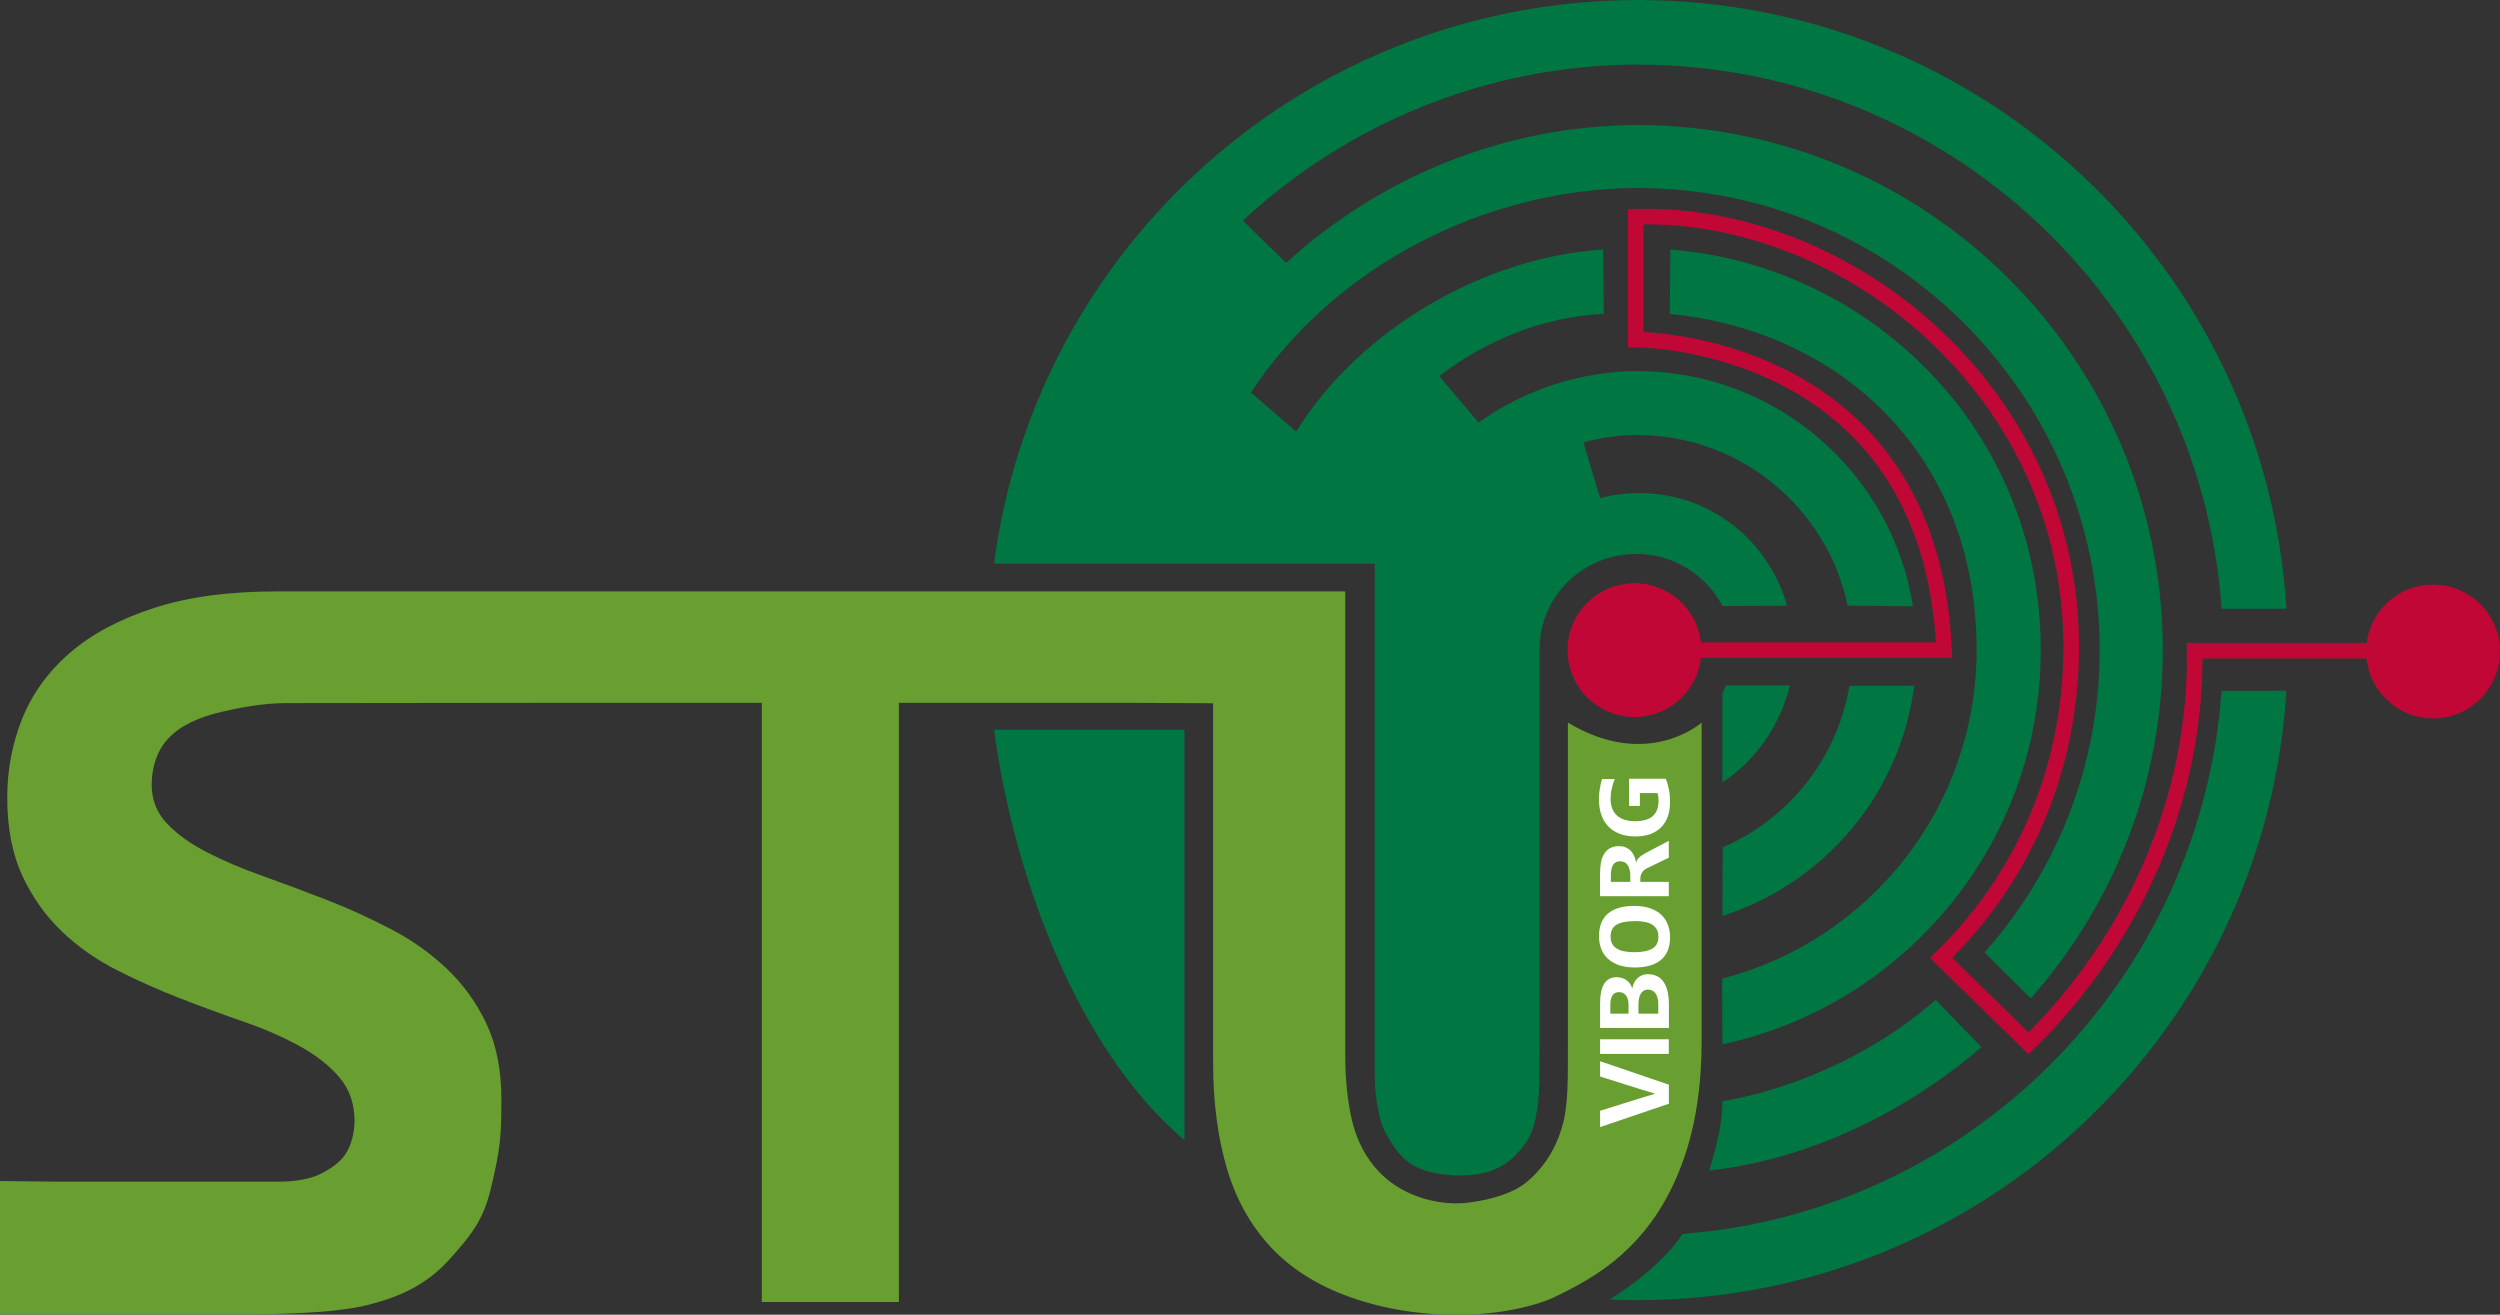 <?xml version="1.0" encoding="UTF-8"?>
<svg id="STU" xmlns="http://www.w3.org/2000/svg" viewBox="0 0 383.29 201.56">
  <rect x="0" y="0" width="383.29" height="201.56" fill="#333333" stroke="none"/>
  <defs>
    <style>
      .cls-1 {
        fill: none;
        stroke: #c00735;
        stroke-miterlimit: 10;
        stroke-width: 2.39px;
      }

      .cls-2 {
        fill: #fff;
      }

      .cls-3 {
        fill: #c00735;
      }

      .cls-4 {
        fill: #689f30;
      }

      .cls-5 {
        fill: #007643;
      }
    </style>
  </defs>
  <path class="cls-3" d="M373.04,89.63c5.64,0,10.25,4.58,10.25,10.25s-4.6,10.27-10.26,10.27c-5.67,0-10.24-4.61-10.26-10.27,0-5.67,4.58-10.25,10.26-10.25"/>
  <path class="cls-1" d="M373.03,99.76h-36.55c.33,22.25-9.11,44.15-25.47,60.21l-13.41-13.12c12.09-11.73,19.78-28.04,19.95-47.09.35-39.75-34.46-67.49-66.77-66.53v18.83s45.15-.2,47.28,47.61h-47.92"/>
  <path class="cls-3" d="M250.6,89.42c5.64,0,10.25,4.58,10.25,10.25s-4.6,10.27-10.26,10.27c-5.67,0-10.24-4.61-10.26-10.27,0-5.67,4.58-10.25,10.27-10.25"/>
  <path class="cls-4" d="M172.98,107.75h-35.17v91.87h-21.01v-91.87h-29.84l-43.15.05c-3.61,0-7.29.74-9.8,1.33-2.5.58-4.56,1.38-6.17,2.41-1.61,1.03-2.78,2.3-3.5,3.8-.72,1.5-1.08,3.17-1.08,5,0,2.28.76,4.22,2.29,5.86,1.53,1.64,3.55,3.11,6.09,4.42,2.53,1.31,5.39,2.53,8.59,3.67,3.2,1.14,6.48,2.36,9.83,3.67,3.36,1.3,6.64,2.8,9.84,4.47,3.2,1.66,6.06,3.69,8.59,6.08,2.52,2.39,4.56,5.2,6.09,8.45,1.53,3.25,2.29,7.12,2.29,11.56,0,5.94-.21,7.76-1.57,13.53-1.13,4.77-2.79,7.05-6.36,11-3.27,3.62-7.01,5.61-12.46,7-5.44,1.39-14.94,1.48-21.39,1.48H0v-20.46l8.79.1h33.81c2.81,0,5.11-.4,6.94-1.39,2.05-1.11,3.27-2.22,3.99-3.86.82-1.87.83-3.81.83-3.98,0-2.67-.76-4.92-2.29-6.72-1.53-1.81-3.54-3.4-6.04-4.78-2.5-1.39-5.35-2.64-8.54-3.75-3.2-1.11-6.45-2.3-9.75-3.58-3.3-1.28-6.56-2.72-9.75-4.34-3.2-1.61-6.05-3.61-8.54-6-2.5-2.39-4.52-5.25-6.05-8.56-1.52-3.3-2.29-7.28-2.29-11.95,0-4.28.78-8.34,2.34-12.18,1.56-3.83,4-7.18,7.33-10.04,3.33-2.86,7.62-5.14,12.84-6.83,5.23-1.7,11.53-2.54,18.93-2.54h163.7v71.03c0,3.67.32,6.92.96,9.76.64,2.83,1.75,5.21,3.34,7.19,1.58,1.98,3.57,3.47,5.96,4.47,2.39,1,5.49,1.71,9.07,1.2,3.36-.47,6.49-1.46,8.41-3.04,2.69-2.21,4.62-5.14,5.65-9.04.79-3,.74-7.1.74-11.38v-50.08c12.25,7.39,20.51,0,20.51,0v48.74c0,6.95-.93,13.04-2.79,18.29-1.86,5.25-4.53,9.65-8,13.14-3.47,3.5-7.13,5.7-11.92,7.98-2.18,1.03-7.02,2.43-13.18,2.61-6.99.21-13-.89-18-2.67-5.01-1.78-9.06-4.34-12.17-7.67-3.11-3.34-5.36-7.39-6.76-12.17-1.39-4.78-2.08-10.14-2.08-16.09v-55.12l-12.96-.07Z"/>
  <polygon class="cls-2" points="255.86 166.3 255.86 169.22 245.32 172.8 245.32 170.3 251.66 168.32 253.75 167.68 251.55 167.01 245.32 165.05 245.32 162.7 255.86 166.3"/>
  <rect class="cls-2" x="245.32" y="159.34" width="10.53" height="2.24"/>
  <path class="cls-2" d="M255.86,157.6h-10.54v-3.78c0-1.34.21-2.33.63-3,.42-.67,1.06-1,1.91-1,.26,0,.52.04.77.11.25.07.48.18.69.32.21.14.4.32.56.54.16.21.29.47.38.76.04-.3.13-.57.26-.84.12-.27.29-.5.49-.7.2-.2.44-.36.71-.47.28-.12.58-.18.92-.18,1.07,0,1.88.4,2.42,1.2.54.8.81,1.96.81,3.47v3.58ZM248.2,152.11c-.2,0-.38.04-.54.11-.16.07-.3.19-.41.34-.12.15-.2.36-.27.61-.06.25-.09.54-.09.9v1.34h2.79v-1.34c0-.36-.04-.66-.12-.91-.08-.24-.18-.45-.32-.61-.14-.16-.3-.27-.47-.34-.17-.07-.37-.1-.57-.1M254.24,153.87c0-.36-.04-.66-.12-.93-.08-.27-.19-.49-.33-.67-.14-.18-.31-.32-.5-.41-.19-.09-.4-.14-.62-.14-.46,0-.82.19-1.08.57-.26.38-.39.96-.39,1.74v1.38h3.04v-1.54Z"/>
  <path class="cls-2" d="M250.55,138.89c.95,0,1.78.12,2.47.37.7.25,1.27.59,1.71,1.02.45.44.78.94.99,1.53.22.58.33,1.21.33,1.87,0,1.54-.46,2.7-1.39,3.48-.92.78-2.26,1.17-4.02,1.17-.96,0-1.78-.13-2.47-.37-.69-.25-1.26-.59-1.71-1.02-.45-.44-.78-.95-.99-1.53-.22-.59-.32-1.21-.32-1.87,0-1.54.46-2.7,1.38-3.48.92-.78,2.26-1.17,4.03-1.17M250.64,141.22c-1.25,0-2.18.19-2.79.55-.62.37-.92.99-.92,1.83,0,.43.07.79.24,1.09.16.3.39.55.7.74.31.19.68.34,1.13.42.45.09.97.14,1.55.14,1.24,0,2.17-.19,2.79-.56.62-.37.92-.98.92-1.83,0-.42-.08-.79-.24-1.09-.16-.3-.39-.55-.7-.74-.31-.19-.68-.33-1.13-.42-.45-.09-.96-.14-1.54-.14"/>
  <path class="cls-2" d="M255.86,131.49l-3.39,1.65c-.32.16-.56.37-.73.65-.17.28-.25.6-.25.98v.43h4.36v2.2h-10.54v-3.41c0-.65.05-1.23.14-1.76.1-.53.27-.97.5-1.34.24-.37.53-.66.91-.86.37-.2.82-.3,1.36-.3.39,0,.73.06,1.03.19.3.13.56.3.78.53.21.23.39.5.53.81.13.31.23.65.28,1.03.05-.29.2-.55.44-.79.24-.24.59-.48,1.04-.72l3.53-1.87v2.59ZM248.42,132.04c-.52,0-.88.19-1.11.55-.23.37-.34.91-.34,1.64v.97h2.98v-.9c0-.34-.03-.65-.1-.93-.06-.28-.16-.51-.29-.71-.13-.19-.29-.35-.48-.45-.19-.1-.41-.16-.66-.16"/>
  <path class="cls-2" d="M251.4,123.56h-1.64v-4.17h5.62c.23.54.39,1.1.5,1.69.11.58.16,1.22.16,1.91,0,.81-.11,1.55-.34,2.19-.23.65-.57,1.2-1.01,1.65-.45.45-1,.8-1.66,1.05-.66.24-1.43.36-2.3.36s-1.66-.12-2.35-.38c-.69-.26-1.28-.63-1.76-1.11-.48-.48-.85-1.08-1.1-1.79-.25-.71-.38-1.52-.38-2.42,0-.54.04-1.06.13-1.57.08-.51.2-1.02.34-1.53h1.96c-.19.44-.35.93-.46,1.46-.13.54-.18,1.08-.18,1.62s.09,1.03.26,1.46c.17.42.42.78.73,1.06.32.28.71.5,1.17.65.46.14.98.22,1.56.22s1.06-.06,1.51-.17c.45-.11.83-.3,1.15-.55.31-.25.56-.58.72-.98.17-.4.25-.89.25-1.46,0-.14,0-.26-.01-.36-.01-.1-.02-.2-.03-.29-.02-.09-.04-.18-.06-.26-.02-.08-.04-.16-.07-.25h-2.69v1.99Z"/>
  <path class="cls-5" d="M264.07,168.82s17.56-2.27,32.69-15.52l7.02,7.23c-11.02,9.55-26.05,17.23-41.75,18.93,0,0,2.16-6.38,2.04-10.64"/>
  <path class="cls-5" d="M264.07,119.95c5.11-3.33,8.86-8.76,10.35-14.86h-9.82s-.04.07-.05.1c-.22.5-.21.66-.48,1.13v13.62Z"/>
  <path class="cls-5" d="M264.07,140.42c15.59-4.97,27.28-18.63,29.41-35.28h-9.93c-1.86,11.15-9.34,20.41-19.43,24.78l-.05,10.5Z"/>
  <path class="cls-5" d="M264.06,160.12c27.91-5.98,48.82-30.77,48.82-60.45,0-34.24-26.74-59.13-56.78-61.4l-.1,9.86c25.36,2.42,47.05,20.92,47.05,51.54,0,24.22-16.58,44.59-39.01,50.36l.03,10.09Z"/>
  <path class="cls-5" d="M257.95,189.19s4.08-.38,6.08-.68c41.36-6.03,73.57-40.39,76.57-82.6h9.94c-3.21,52.06-46.39,93.32-99.3,93.43h0s-.06,0-.1,0-.07,0-.1,0h0c-1.43,0-2.84-.04-4.25-.1,0,0,7.55-4.53,11.17-10.06"/>
  <path class="cls-5" d="M181.59,174.8c-17.45-14.82-26.57-42.94-29.18-62.91h29.18v62.91Z"/>
  <path class="cls-5" d="M251.27,75.6c10.94-.03,19.86,7.26,22.74,17.28l-9.93.04c-2.46-4.74-7.45-7.98-13.2-7.99-8.22,0-14.84,6.52-14.84,14.59v59.54l-.03,6.03s.19,6.81-1.98,9.97c-1.9,2.76-4.65,5.39-10.79,5.15-6.94-.28-8.66-2.8-10.67-6.29-1.8-3.12-1.8-8.83-1.8-8.83v-78.67h-58.37C158.79,37.64,200.5.11,251.04,0h0s.07,0,.11,0,.07,0,.1,0h0c52.9.11,96.09,41.25,99.3,93.33h-9.94c-3.26-46.52-42-83.32-89.36-83.42v-.02c-23.41.05-44.74,9.14-60.7,23.93l6.64,6.49c14.3-13.07,33.28-21.1,54.07-21.15v.02c44.4.11,80.33,36.12,80.33,80.5,0,20.48-7.65,39.18-20.25,53.39l-7.08-7.04c10.97-12.35,17.65-28.53,17.65-46.35,0-39.03-31.61-70.74-70.66-70.85v-.02c-23.56.06-46.68,11.98-59.47,31.36l6.94,6.01c9.9-15.98,29.22-26.82,47.07-27.93l.1,9.86c-9.3.5-17.85,3.92-25.23,9.55l6.03,7.12c6.93-4.94,15.4-7.85,24.55-7.9v.02c21.25.1,38.85,15.69,42.05,36.05l-10.01-.08c-3.12-14.86-16.26-26.07-32.04-26.17,0,0-3.58-.21-8.47,1.12l2.54,8.54c1.75-.45,3.75-.76,5.96-.77"/>
</svg>